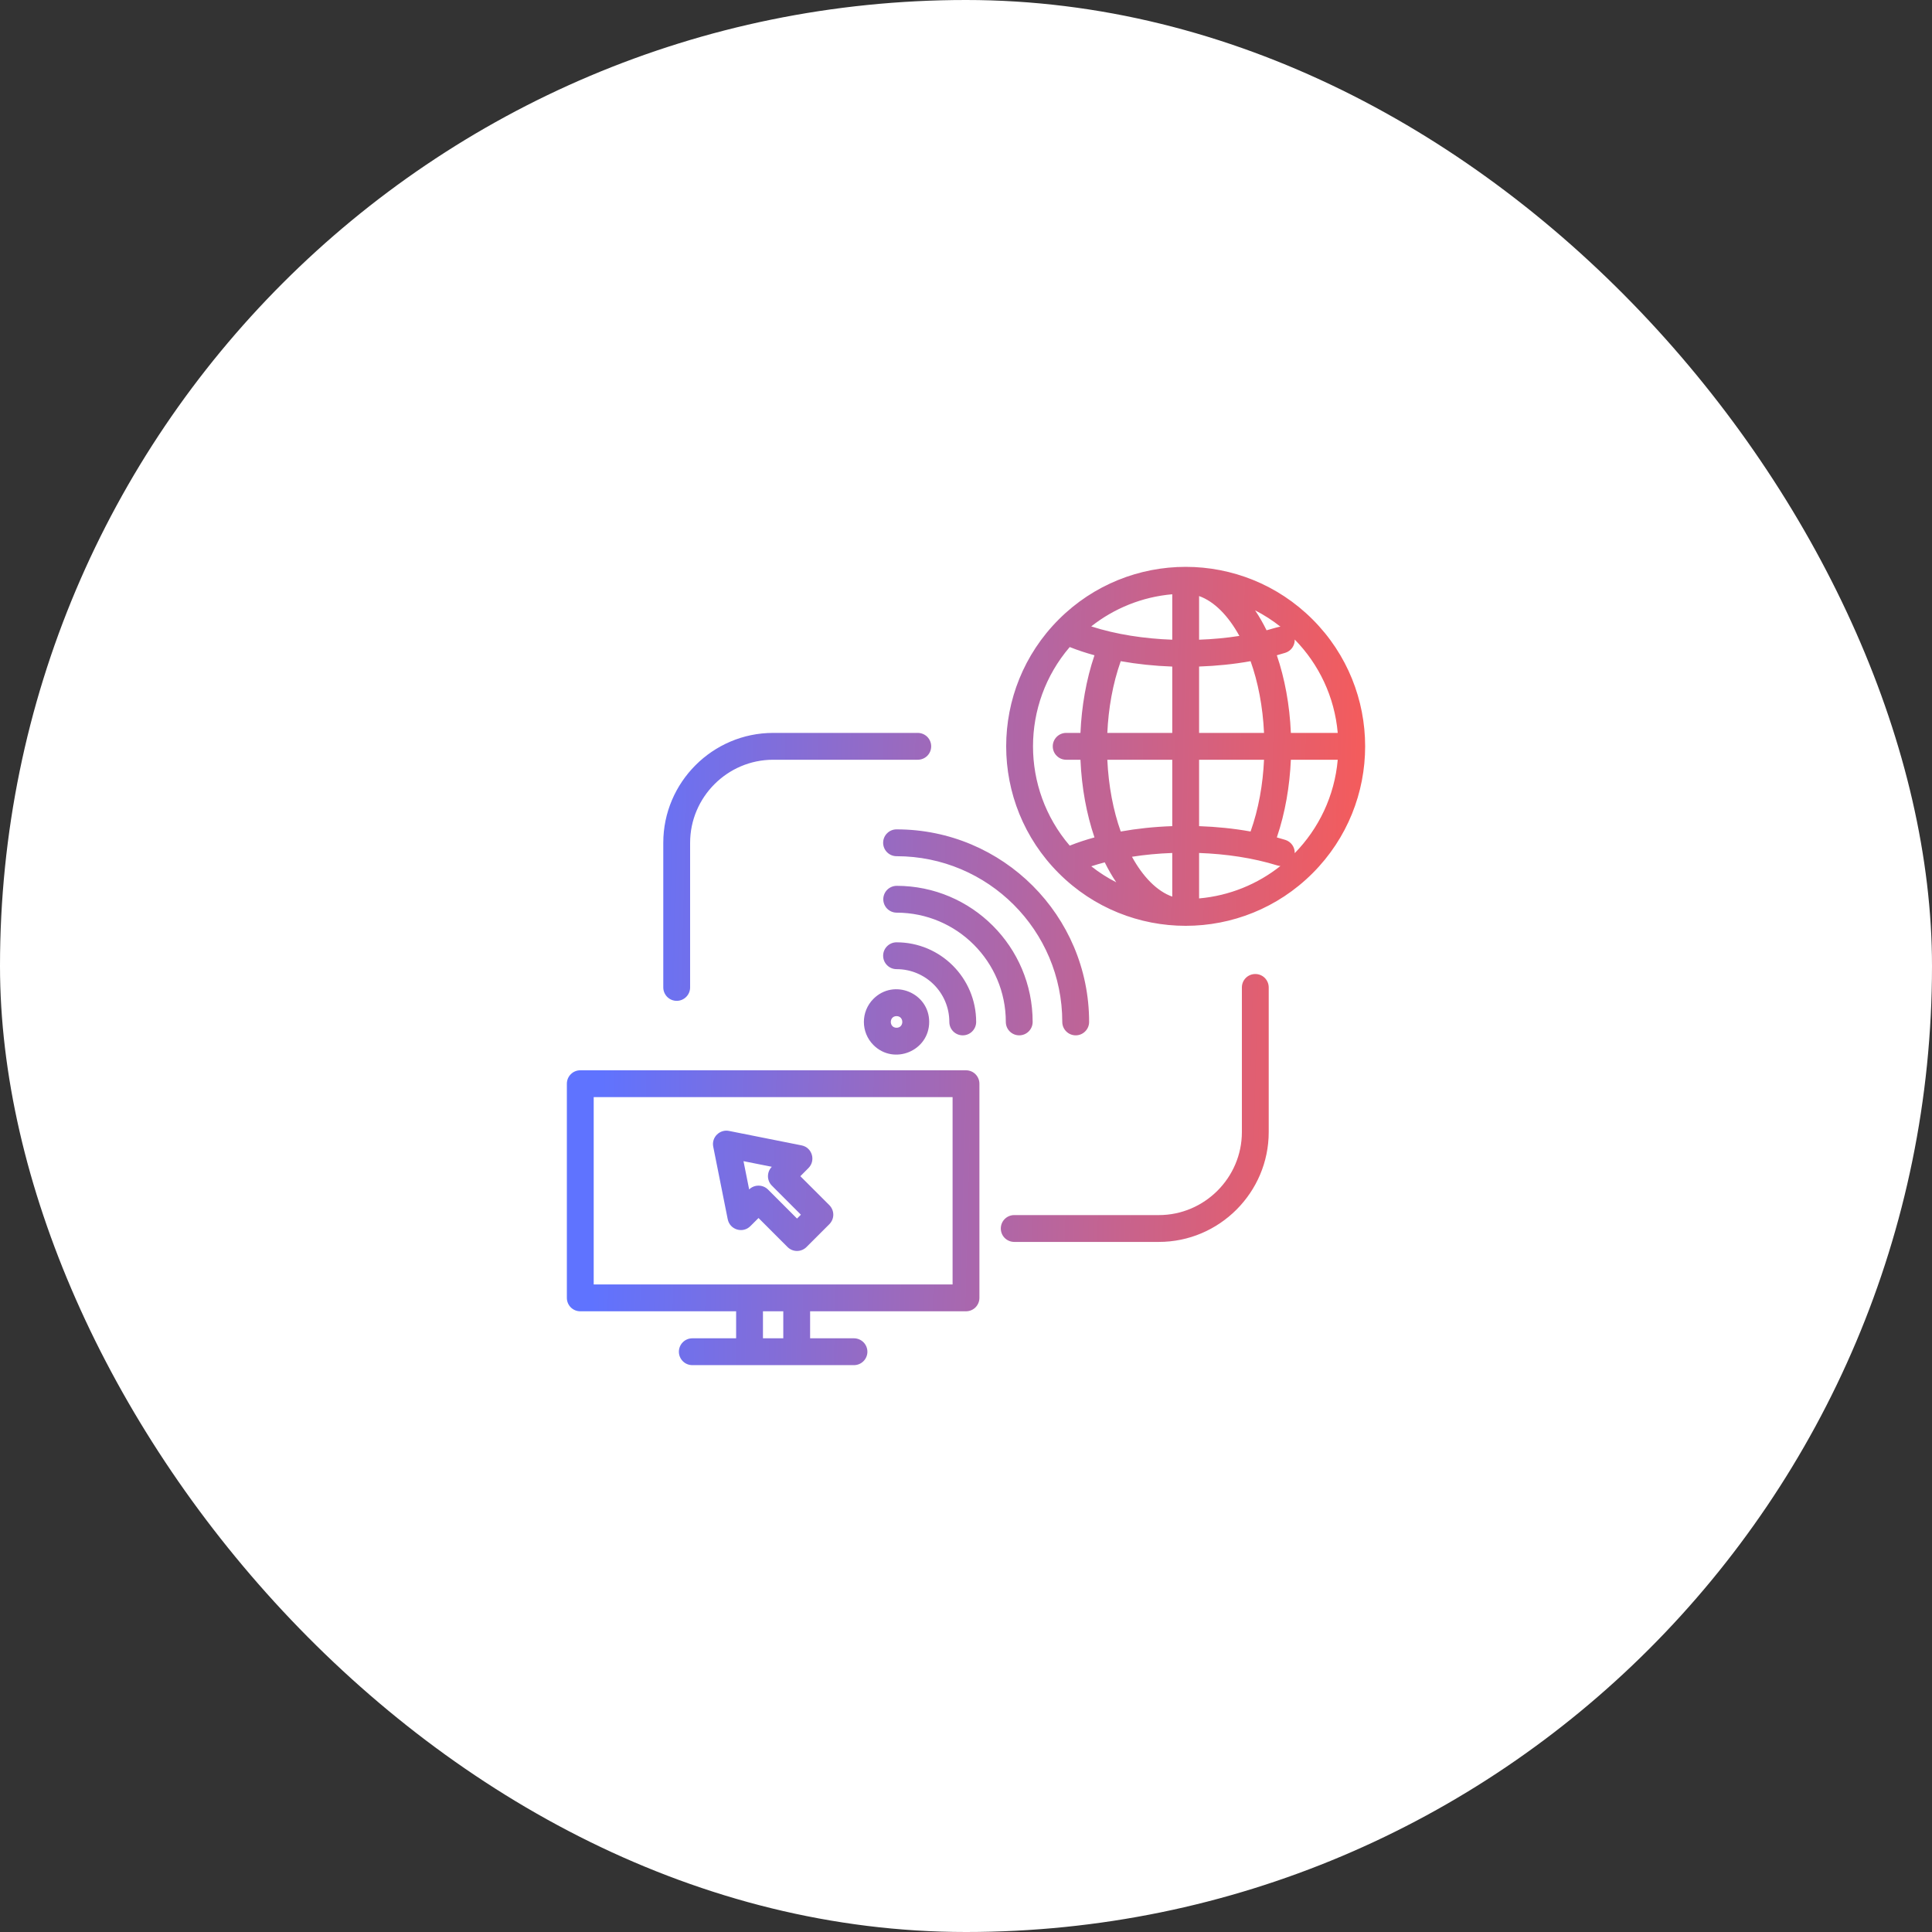 <svg width="54" height="54" viewBox="0 0 54 54" fill="none" xmlns="http://www.w3.org/2000/svg">
<rect x="0" y="0" width="54" height="54" fill="#333333" stroke="none"/>
<rect width="54" height="54" rx="27" fill="white"/>
<g clip-path="url(#clip0_774_3024)">
<path fill-rule="evenodd" clip-rule="evenodd" d="M16.219 29.915H27C27.099 29.915 27.195 29.954 27.265 30.025C27.335 30.095 27.375 30.191 27.375 30.29V36.276C27.375 36.376 27.335 36.471 27.265 36.542C27.195 36.612 27.099 36.651 27 36.651H22.643V37.406H23.869C23.968 37.406 24.063 37.446 24.134 37.516C24.204 37.586 24.244 37.682 24.244 37.781C24.244 37.881 24.204 37.976 24.134 38.046C24.063 38.117 23.968 38.156 23.869 38.156H19.35C19.251 38.156 19.155 38.117 19.085 38.046C19.015 37.976 18.975 37.881 18.975 37.781C18.975 37.682 19.015 37.586 19.085 37.516C19.155 37.446 19.251 37.406 19.35 37.406H20.575V36.651H16.219C16.119 36.651 16.024 36.612 15.954 36.542C15.883 36.471 15.844 36.376 15.844 36.276V30.29C15.844 30.191 15.883 30.095 15.954 30.025C16.024 29.954 16.119 29.915 16.219 29.915ZM28.348 34.712C28.248 34.712 28.153 34.672 28.082 34.602C28.012 34.532 27.973 34.436 27.973 34.337C27.973 34.237 28.012 34.142 28.082 34.072C28.153 34.001 28.248 33.962 28.348 33.962H32.391C33.666 33.962 34.711 32.917 34.711 31.642V27.599C34.711 27.499 34.75 27.404 34.821 27.333C34.891 27.263 34.986 27.224 35.086 27.224C35.185 27.224 35.281 27.263 35.351 27.333C35.421 27.404 35.461 27.499 35.461 27.599V31.642C35.461 33.331 34.08 34.712 32.391 34.712H28.348ZM20.383 31.611C20.124 31.554 19.882 31.782 19.935 32.05L20.339 34.073C20.397 34.375 20.763 34.482 20.973 34.271L21.201 34.044L22.012 34.855C22.082 34.925 22.177 34.965 22.277 34.965C22.376 34.965 22.472 34.925 22.542 34.855L23.181 34.216C23.251 34.145 23.291 34.05 23.291 33.951C23.291 33.851 23.251 33.756 23.181 33.685L22.37 32.875L22.597 32.647C22.806 32.438 22.702 32.074 22.405 32.014L20.383 31.611ZM21.572 32.612L20.781 32.455L20.939 33.245C21.009 33.176 21.104 33.138 21.203 33.139C21.302 33.139 21.396 33.179 21.466 33.248L22.277 34.059L22.385 33.951L21.575 33.14C21.505 33.07 21.465 32.975 21.465 32.877C21.464 32.778 21.503 32.683 21.572 32.612ZM25.652 20.485C25.752 20.485 25.847 20.525 25.918 20.595C25.988 20.666 26.027 20.761 26.027 20.86C26.027 20.96 25.988 21.055 25.918 21.125C25.847 21.196 25.752 21.235 25.652 21.235H21.609C20.334 21.235 19.289 22.28 19.289 23.556V27.599C19.289 27.698 19.25 27.793 19.179 27.864C19.109 27.934 19.014 27.974 18.914 27.974C18.815 27.974 18.719 27.934 18.649 27.864C18.579 27.793 18.539 27.698 18.539 27.599V23.556C18.539 21.866 19.92 20.485 21.609 20.485H25.652ZM31.325 18.48C31.101 19.111 30.981 19.801 30.95 20.485H32.765V18.631C32.261 18.613 31.777 18.561 31.325 18.48ZM30.95 21.235C30.984 21.973 31.117 22.657 31.325 23.241C31.777 23.16 32.261 23.108 32.765 23.091V21.235H30.95ZM31.639 23.947C31.947 24.509 32.339 24.91 32.765 25.061V23.841C32.371 23.855 31.994 23.891 31.639 23.947ZM31.2 24.661C31.081 24.485 30.974 24.298 30.878 24.103C30.751 24.136 30.625 24.173 30.501 24.213C30.719 24.385 30.953 24.535 31.2 24.661ZM30.591 23.406C30.372 22.762 30.233 22.024 30.199 21.235H29.8C29.7 21.235 29.605 21.196 29.535 21.125C29.464 21.055 29.425 20.96 29.425 20.86C29.425 20.761 29.464 20.666 29.535 20.595C29.605 20.525 29.7 20.485 29.8 20.485H30.199C30.231 19.75 30.358 19.001 30.591 18.315C30.346 18.248 30.114 18.171 29.899 18.085C28.531 19.681 28.531 22.039 29.899 23.636C30.114 23.55 30.346 23.473 30.591 23.406ZM33.515 16.66V17.88C33.906 17.866 34.277 17.831 34.641 17.774C34.332 17.212 33.94 16.81 33.515 16.66ZM33.515 18.63V20.485H35.33C35.296 19.747 35.162 19.064 34.954 18.48C34.488 18.564 34.002 18.613 33.515 18.63ZM33.515 21.235V23.091C34.002 23.108 34.488 23.157 34.954 23.241C35.179 22.61 35.299 21.92 35.33 21.235H33.515V21.235ZM33.515 23.841V25.111C34.37 25.036 35.153 24.709 35.788 24.205C35.76 24.203 35.731 24.198 35.704 24.19C35.019 23.978 34.269 23.868 33.515 23.841ZM32.765 17.88V16.61C31.914 16.684 31.134 17.008 30.5 17.508C31.2 17.735 31.991 17.852 32.765 17.88ZM35.688 23.406C35.922 22.72 36.048 21.971 36.08 21.235H37.39C37.302 22.248 36.859 23.16 36.188 23.846C36.191 23.764 36.166 23.683 36.119 23.616C36.071 23.549 36.002 23.499 35.924 23.475C35.846 23.451 35.767 23.427 35.688 23.406ZM36.08 20.485H37.39C37.302 19.472 36.859 18.56 36.188 17.875C36.191 17.957 36.166 18.038 36.119 18.105C36.071 18.172 36.002 18.222 35.924 18.246C35.847 18.27 35.768 18.293 35.688 18.315C35.907 18.959 36.047 19.697 36.08 20.485ZM35.401 17.617C35.496 17.593 35.721 17.52 35.789 17.516C35.568 17.34 35.33 17.188 35.08 17.059C35.199 17.236 35.306 17.423 35.401 17.617ZM29.593 17.313C31.552 15.354 34.728 15.354 36.687 17.313C38.646 19.272 38.646 22.448 36.687 24.407C34.728 26.367 31.552 26.367 29.593 24.407C27.633 22.448 27.633 19.272 29.593 17.313ZM25.059 28.401C24.845 28.401 24.845 28.726 25.059 28.726C25.273 28.726 25.273 28.401 25.059 28.401ZM24.413 27.918C24.057 28.274 24.057 28.852 24.413 29.209C24.987 29.782 25.971 29.373 25.971 28.563C25.971 27.753 24.987 27.344 24.413 27.918ZM27.284 28.563C27.284 27.334 26.288 26.338 25.059 26.338C24.959 26.338 24.864 26.378 24.794 26.448C24.723 26.518 24.684 26.614 24.684 26.713C24.684 26.813 24.723 26.908 24.794 26.978C24.864 27.049 24.959 27.088 25.059 27.088C25.873 27.088 26.534 27.748 26.534 28.563C26.534 28.663 26.573 28.758 26.643 28.828C26.714 28.899 26.809 28.938 26.909 28.938C27.008 28.938 27.104 28.899 27.174 28.828C27.244 28.758 27.284 28.663 27.284 28.563ZM25.059 25.509C26.745 25.509 28.113 26.877 28.113 28.563C28.113 28.663 28.152 28.758 28.222 28.828C28.293 28.899 28.388 28.938 28.488 28.938C28.587 28.938 28.682 28.899 28.753 28.828C28.823 28.758 28.863 28.663 28.863 28.563C28.863 26.462 27.159 24.759 25.059 24.759C24.96 24.761 24.866 24.801 24.796 24.871C24.727 24.941 24.688 25.036 24.688 25.134C24.688 25.233 24.727 25.328 24.796 25.398C24.866 25.468 24.96 25.508 25.059 25.509ZM25.059 23.931C27.617 23.931 29.691 26.005 29.691 28.563C29.691 28.663 29.731 28.758 29.801 28.828C29.872 28.899 29.967 28.938 30.066 28.938C30.166 28.938 30.261 28.899 30.331 28.828C30.402 28.758 30.441 28.663 30.441 28.563C30.441 25.591 28.031 23.181 25.059 23.181C24.959 23.181 24.864 23.22 24.794 23.291C24.723 23.361 24.684 23.456 24.684 23.556C24.684 23.655 24.723 23.75 24.794 23.821C24.864 23.891 24.959 23.931 25.059 23.931ZM21.893 36.651H21.325V37.406H21.893V36.651ZM26.625 30.665H16.594V35.901H26.625V30.665Z" fill="url(#paint0_linear_774_3024)"/>
</g>
<defs>
<linearGradient id="paint0_linear_774_3024" x1="16.787" y1="26.714" x2="39.504" y2="27.321" gradientUnits="userSpaceOnUse">
<stop stop-color="#5F73FF"/>
<stop offset="1" stop-color="#FF5A50"/>
</linearGradient>
<clipPath id="clip0_774_3024">
<rect width="24" height="24" fill="white" transform="translate(15 15)"/>
</clipPath>
</defs>
</svg>
